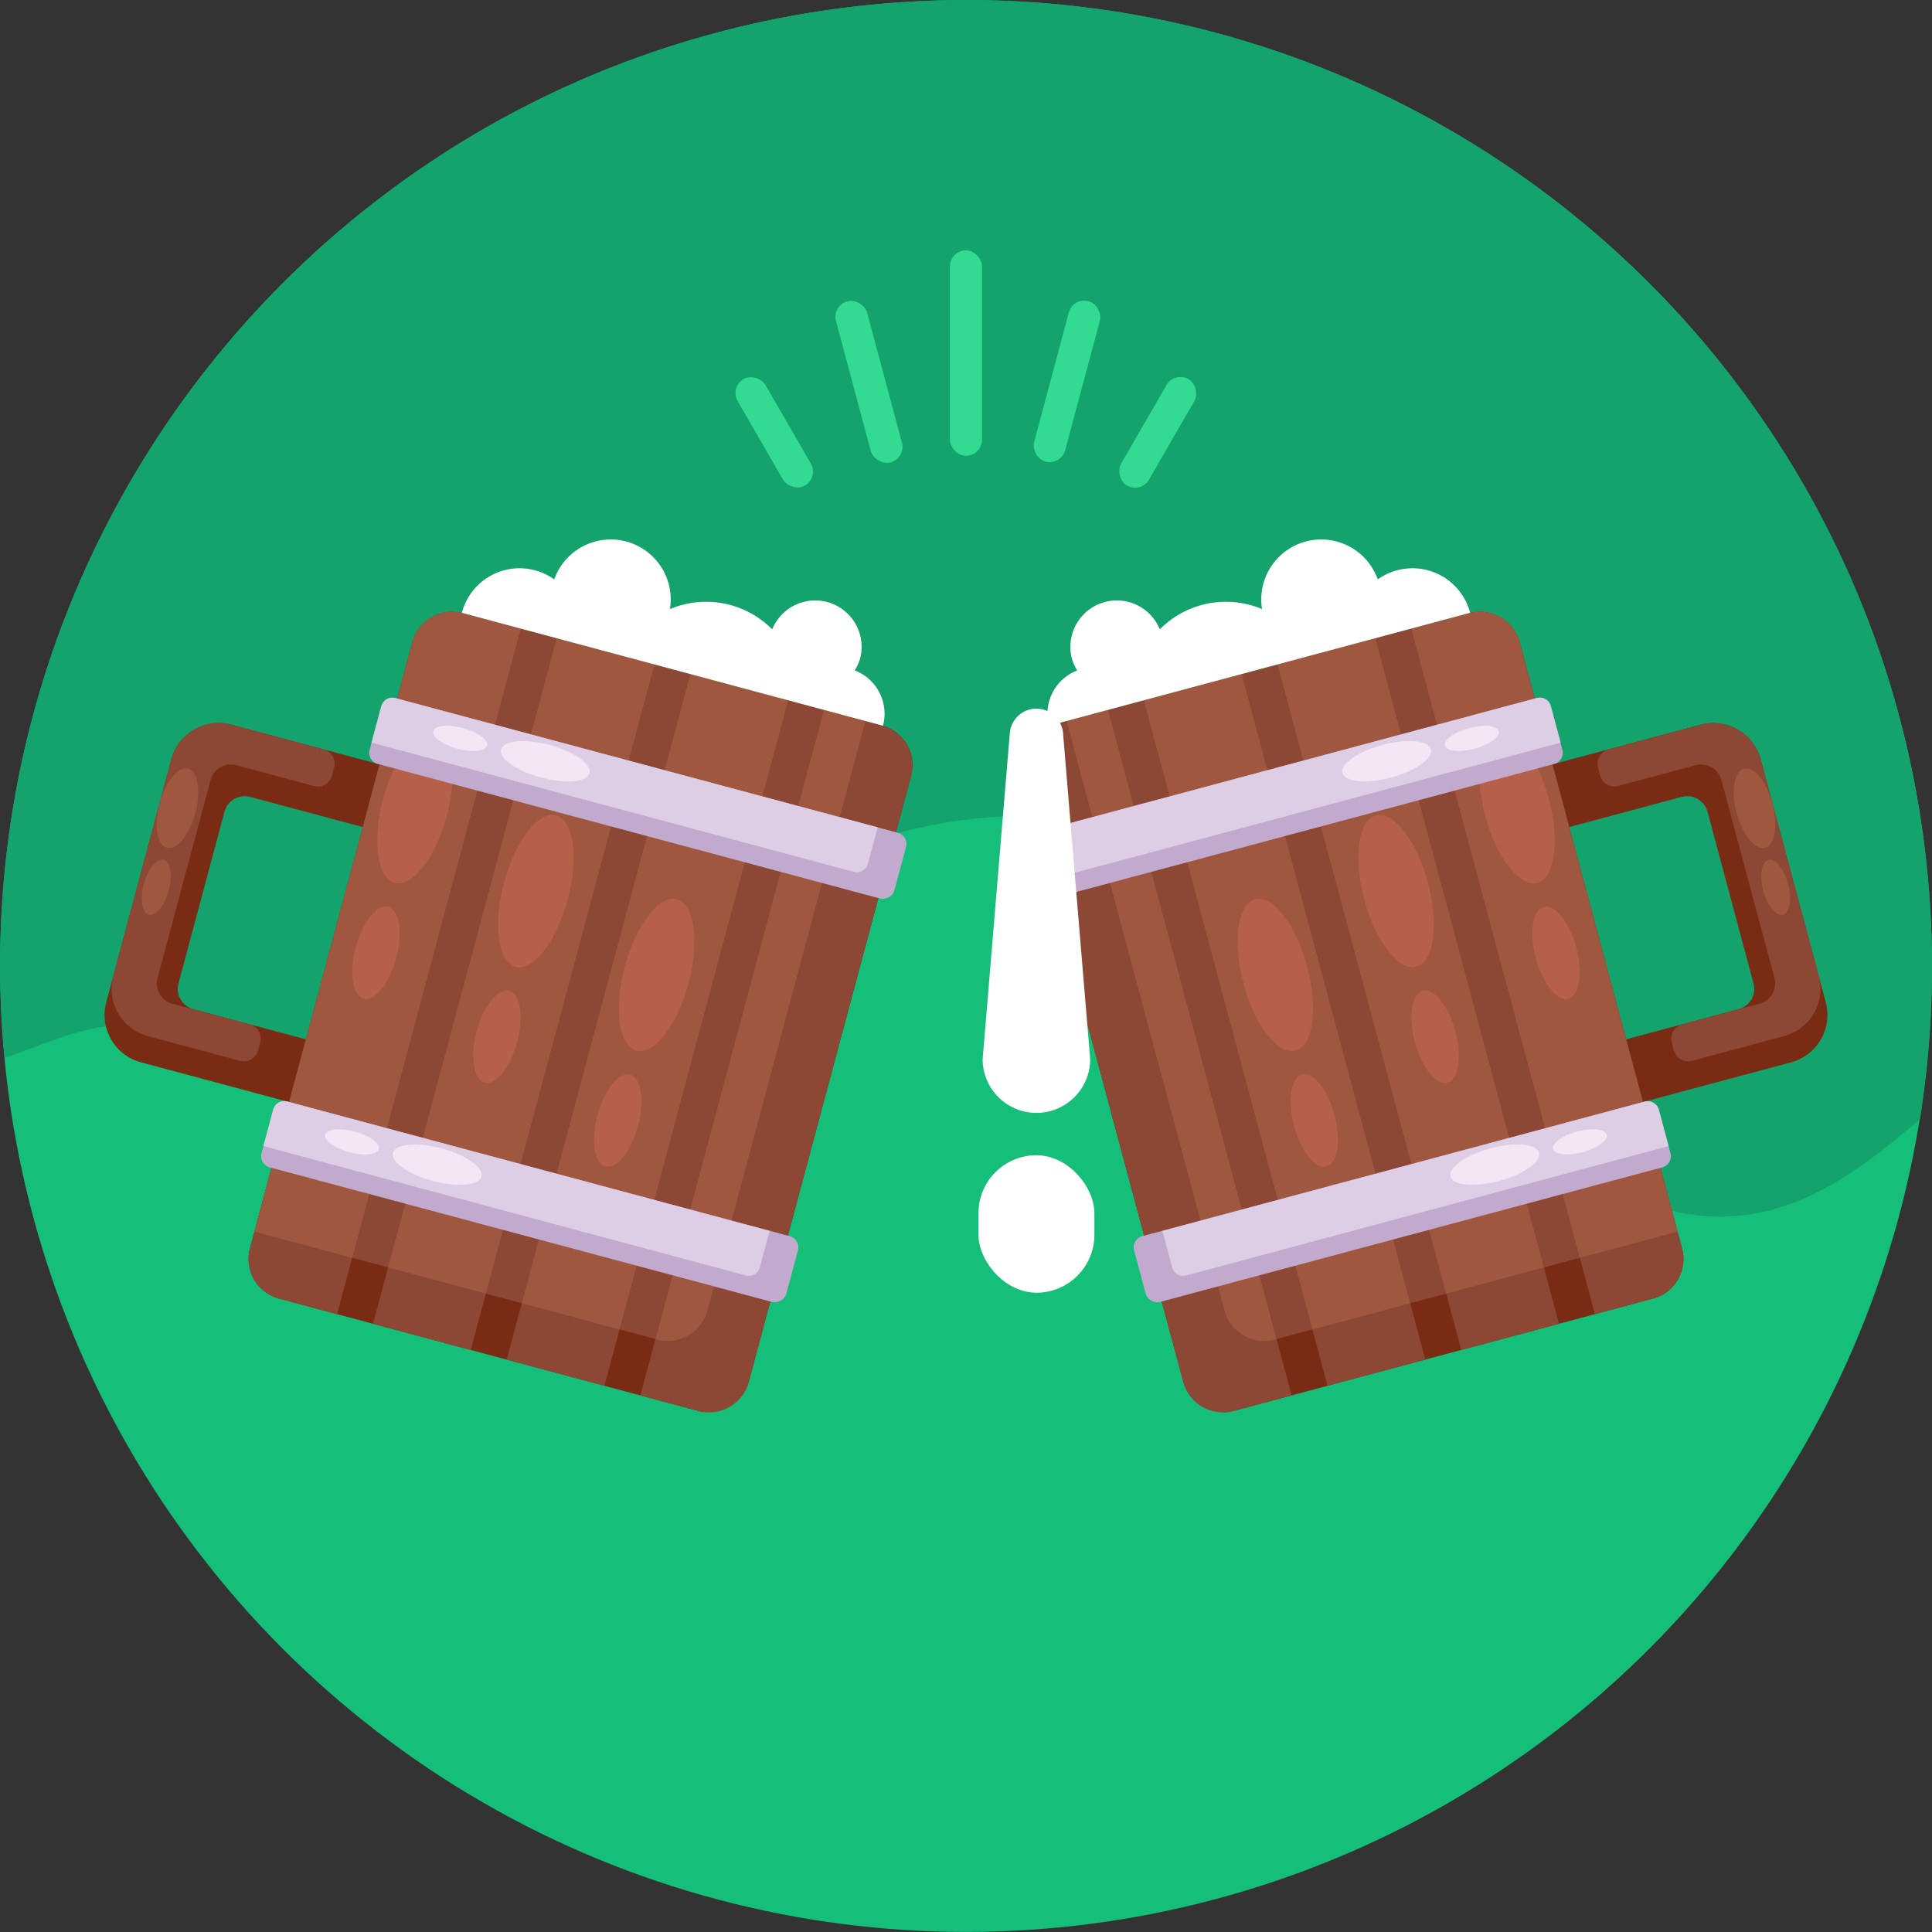 <svg id="Icons" xmlns="http://www.w3.org/2000/svg" viewBox="0 0 512 512"><rect x="0" y="0" width="512" height="512" fill="#333333" stroke="none"/><defs><style>.cls-1{fill:#15be79;}.cls-2{fill:#14a36d;}.cls-3{fill:#7a2b13;}.cls-4{fill:#8c4735;}.cls-5{fill:#a05740;}.cls-6{fill:#b76049;}.cls-7{fill:#c2aacf;}.cls-8{fill:#decee5;}.cls-9{fill:#f4e6f4;}.cls-10{fill:#fff;}.cls-11{fill:#33db92;}</style></defs><title>019-beer-export</title><circle class="cls-1" cx="256" cy="256" r="255.98"/><path class="cls-2" d="M508.81,296.61c-14.63,12.52-29.54,23.9-48.29,25.6-22,2-42.82-10.62-58.66-26s-28.54-33.88-45.22-48.36a129.2,129.2,0,0,0-181,11.46c-16.27,18.23-30.47,43-54.75,45.88-33,3.93-58.78-36.33-91.88-33.27-9.67.91-18.52,5.49-27.79,8.38C-12.24,139.7,90.78,14.78,231.4,1.2S497.21,90.68,510.8,231.4A256.53,256.53,0,0,1,508.81,296.61Z"/><path class="cls-3" d="M466.6,201.25l17.24,64.35a13,13,0,0,1-9.19,15.93l-39.28,10.53-4.45-16.62,29.84-8a5.55,5.55,0,0,0,3.94-6.82l-12.19-45.49a5.57,5.57,0,0,0-6.82-3.94l-29.85,8-4.45-16.62,39.28-10.52A13,13,0,0,1,466.6,201.25Z"/><path class="cls-4" d="M466.6,201.25,482,258.65a13,13,0,0,1-9.19,15.93l-24.41,6.54a3.93,3.93,0,0,1-4.81-2.77l-.56-2.09a3.92,3.92,0,0,1,2.78-4.8L466.3,266a5.57,5.57,0,0,0,3.94-6.82l-14.05-52.45a5.58,5.58,0,0,0-6.82-3.94l-20.52,5.5a3.93,3.93,0,0,1-4.81-2.78l-.55-2.07a3.92,3.92,0,0,1,2.77-4.81l24.41-6.54A13,13,0,0,1,466.6,201.25Z"/><ellipse class="cls-5" cx="464.97" cy="214.19" rx="4.92" ry="10.84" transform="translate(-39.59 127.64) rotate(-15)"/><ellipse class="cls-5" cx="470.59" cy="235.15" rx="3.41" ry="7.52" transform="translate(-44.83 129.81) rotate(-15)"/><rect class="cls-3" x="289.73" y="174.18" width="136.84" height="188.06" rx="10.87" transform="translate(-57.21 101.83) rotate(-15)"/><path class="cls-4" d="M402.71,170.18l41.86,156.21L338.3,354.86,293.63,188.15l95.76-25.66A10.87,10.87,0,0,1,402.71,170.18Z"/><path class="cls-4" d="M293.63,188.15,342.3,369.8l-15.4,4.13a10.88,10.88,0,0,1-13.32-7.69l-43-160.65a10.88,10.88,0,0,1,7.69-13.32Z"/><path class="cls-4" d="M402.71,170.18l43.05,160.64a10.88,10.88,0,0,1-7.69,13.32l-15.4,4.13L374,166.61l15.4-4.12A10.87,10.87,0,0,1,402.71,170.18Z"/><rect class="cls-4" x="327.02" y="178.92" width="26.82" height="188.06" transform="translate(-59.05 97.41) rotate(-15)"/><rect class="cls-4" x="362.45" y="169.43" width="26.82" height="188.06" transform="translate(-55.38 106.26) rotate(-15)"/><path class="cls-5" d="M282.66,191.09l11-2.94L338.3,354.86l-.47.13a10.87,10.87,0,0,1-13.31-7.69Z"/><rect class="cls-5" x="325.02" y="179.19" width="26.82" height="172.6" transform="translate(-57.18 96.64) rotate(-15)"/><rect class="cls-5" x="360.45" y="169.69" width="26.82" height="172.6" transform="translate(-53.52 105.48) rotate(-15)"/><path class="cls-5" d="M402.71,170.18l41.86,156.21-25.91,6.94L374,166.61l15.4-4.12A10.87,10.87,0,0,1,402.71,170.18Z"/><ellipse class="cls-6" cx="402.02" cy="213.92" rx="8.72" ry="20.76" transform="translate(-41.67 111.34) rotate(-15)"/><ellipse class="cls-6" cx="412.36" cy="252.5" rx="5.54" ry="12.59" transform="translate(-51.3 115.33) rotate(-15)"/><ellipse class="cls-6" cx="369.98" cy="236.15" rx="8.72" ry="20.76" transform="translate(-48.51 103.81) rotate(-15)"/><ellipse class="cls-6" cx="380.32" cy="274.73" rx="5.54" ry="12.59" transform="translate(-58.15 107.8) rotate(-15)"/><ellipse class="cls-6" cx="337.97" cy="258.38" rx="8.72" ry="20.76" transform="translate(-55.36 96.28) rotate(-15)"/><ellipse class="cls-6" cx="348.3" cy="296.96" rx="5.54" ry="12.59" transform="translate(-64.99 100.27) rotate(-15)"/><rect class="cls-7" x="270.99" y="202.54" width="143.97" height="18.05" rx="3.04" transform="translate(-43.07 95.98) rotate(-15)"/><path class="cls-8" d="M411,187.16l2.59,9.64L285.72,231.05A3,3,0,0,1,282,228.9l-2.59-9.65L407.22,185A3,3,0,0,1,411,187.16Z"/><ellipse class="cls-9" cx="367.49" cy="201.73" rx="12.14" ry="4.46" transform="translate(-39.69 101.99) rotate(-15)"/><ellipse class="cls-9" cx="390.05" cy="195.68" rx="7.36" ry="2.83" transform="translate(-37.36 107.62) rotate(-15)"/><rect class="cls-7" x="299.63" y="309.46" width="143.97" height="18.05" rx="3.04" transform="translate(-69.77 107.03) rotate(-15)"/><path class="cls-8" d="M439.6,294.08l2.59,9.64L314.37,338a3,3,0,0,1-3.73-2.15l-2.59-9.65,127.82-34.25A3,3,0,0,1,439.6,294.08Z"/><ellipse class="cls-9" cx="396.14" cy="308.65" rx="12.14" ry="4.46" transform="translate(-66.39 113.04) rotate(-15)"/><ellipse class="cls-9" cx="418.7" cy="302.6" rx="7.36" ry="2.83" transform="translate(-64.05 118.68) rotate(-15)"/><path class="cls-10" d="M278,192.32v0l111.6-29.92a15.8,15.8,0,0,0-24.48-8.85,15.89,15.89,0,0,0-30.66,7.87,24.64,24.64,0,0,0-27.1,5.37A12.3,12.3,0,0,0,284,174.27a12.09,12.09,0,0,0,1.48,3.4A12.3,12.3,0,0,0,278,192.32Z"/><path class="cls-10" d="M274.66,294.93h0a14.25,14.25,0,0,0,14.25-14.25l-7.17-86.1a7.08,7.08,0,0,0-7.08-6.78h0a7.08,7.08,0,0,0-7.07,6.78l-7.18,86.1A14.25,14.25,0,0,0,274.66,294.93Z"/><rect class="cls-10" x="259.3" y="306.15" width="30.73" height="36.43" rx="15.36" transform="translate(549.33 648.73) rotate(180)"/><path class="cls-3" d="M45.4,201.25,28.16,265.6a13,13,0,0,0,9.19,15.93l39.28,10.53,4.45-16.62-29.84-8a5.55,5.55,0,0,1-3.94-6.82l12.19-45.49a5.57,5.57,0,0,1,6.82-3.94l29.85,8,4.45-16.62L61.33,192.05A13,13,0,0,0,45.4,201.25Z"/><path class="cls-4" d="M45.4,201.25,30,258.65a13,13,0,0,0,9.19,15.93l24.41,6.54a3.93,3.93,0,0,0,4.81-2.77l.56-2.09a3.92,3.92,0,0,0-2.78-4.8L45.7,266a5.57,5.57,0,0,1-3.94-6.82l14.05-52.45a5.58,5.58,0,0,1,6.82-3.94l20.52,5.5A3.93,3.93,0,0,0,88,205.47l.55-2.07a3.92,3.92,0,0,0-2.77-4.81l-24.41-6.54A13,13,0,0,0,45.4,201.25Z"/><ellipse class="cls-5" cx="47.03" cy="214.19" rx="10.84" ry="4.92" transform="translate(-172.04 204.18) rotate(-75)"/><ellipse class="cls-5" cx="41.41" cy="235.15" rx="7.52" ry="3.41" transform="translate(-196.44 214.29) rotate(-75)"/><rect class="cls-3" x="59.82" y="199.79" width="188.06" height="136.84" rx="10.87" transform="translate(-145.04 347.4) rotate(-75)"/><path class="cls-4" d="M109.29,170.18,67.43,326.39,173.7,354.86l44.67-166.71-95.76-25.66A10.87,10.87,0,0,0,109.29,170.18Z"/><path class="cls-4" d="M218.37,188.15,169.7,369.8l15.4,4.13a10.88,10.88,0,0,0,13.32-7.69l43-160.65a10.88,10.88,0,0,0-7.69-13.32Z"/><path class="cls-4" d="M109.29,170.18,66.24,330.82a10.88,10.88,0,0,0,7.69,13.32l15.4,4.13L138,166.61l-15.4-4.12A10.87,10.87,0,0,0,109.29,170.18Z"/><rect class="cls-4" x="77.54" y="259.54" width="188.06" height="26.82" transform="translate(-136.49 368.03) rotate(-75)"/><rect class="cls-4" x="42.11" y="250.05" width="188.06" height="26.82" transform="translate(-153.58 326.77) rotate(-75)"/><path class="cls-5" d="M229.34,191.09l-11-2.94L173.7,354.86l.47.13a10.87,10.87,0,0,0,13.31-7.69Z"/><rect class="cls-5" x="87.27" y="252.08" width="172.6" height="26.82" transform="translate(-127.79 364.43) rotate(-75)"/><rect class="cls-5" x="51.84" y="242.58" width="172.6" height="26.82" transform="translate(-144.88 323.17) rotate(-75)"/><path class="cls-5" d="M109.29,170.18,67.43,326.39l25.91,6.94L138,166.61l-15.4-4.12A10.87,10.87,0,0,0,109.29,170.18Z"/><ellipse class="cls-6" cx="109.98" cy="213.92" rx="20.76" ry="8.72" transform="translate(-125.12 264.78) rotate(-75)"/><ellipse class="cls-6" cx="99.64" cy="252.5" rx="12.59" ry="5.54" transform="translate(-170.05 283.39) rotate(-75)"/><ellipse class="cls-6" cx="142.02" cy="236.15" rx="20.76" ry="8.72" transform="translate(-122.85 312.21) rotate(-75)"/><ellipse class="cls-6" cx="131.68" cy="274.73" rx="12.59" ry="5.54" transform="translate(-167.77 330.82) rotate(-75)"/><ellipse class="cls-6" cx="174.03" cy="258.38" rx="20.76" ry="8.72" transform="translate(-120.59 359.61) rotate(-75)"/><ellipse class="cls-6" cx="163.7" cy="296.96" rx="12.59" ry="5.54" transform="translate(-165.51 378.22) rotate(-75)"/><rect class="cls-7" x="160" y="139.58" width="18.05" height="143.97" rx="3.04" transform="translate(-79.07 320.08) rotate(-75)"/><path class="cls-8" d="M101.05,187.16l-2.59,9.64,127.82,34.25A3,3,0,0,0,230,228.9l2.59-9.65L104.78,185A3,3,0,0,0,101.05,187.16Z"/><ellipse class="cls-9" cx="144.51" cy="201.73" rx="4.46" ry="12.14" transform="translate(-87.75 289.11) rotate(-75)"/><ellipse class="cls-9" cx="121.95" cy="195.68" rx="2.83" ry="7.36" transform="translate(-98.63 262.83) rotate(-75)"/><rect class="cls-7" x="131.36" y="246.5" width="18.05" height="143.97" rx="3.04" transform="translate(-203.58 371.65) rotate(-75)"/><path class="cls-8" d="M72.4,294.08l-2.59,9.64L197.63,338a3,3,0,0,0,3.73-2.15l2.59-9.65L76.13,291.92A3,3,0,0,0,72.4,294.08Z"/><ellipse class="cls-9" cx="115.86" cy="308.65" rx="4.46" ry="12.14" transform="translate(-212.26 340.68) rotate(-75)"/><ellipse class="cls-9" cx="93.3" cy="302.6" rx="2.83" ry="7.36" transform="translate(-223.14 314.41) rotate(-75)"/><path class="cls-10" d="M234,192.32v0l-111.6-29.92a15.8,15.8,0,0,1,24.48-8.85,15.89,15.89,0,0,1,30.66,7.87,24.64,24.64,0,0,1,27.1,5.37A12.3,12.3,0,0,1,228,174.27a12.09,12.09,0,0,1-1.48,3.4A12.3,12.3,0,0,1,234,192.32Z"/><rect class="cls-11" x="251.74" y="66.35" width="8.51" height="54.43" rx="4.26"/><rect class="cls-11" x="224.98" y="79.06" width="8.51" height="44.01" rx="4.26" transform="matrix(0.97, -0.26, 0.26, 0.97, -18.35, 62.77)"/><rect class="cls-11" x="200.93" y="98.29" width="8.51" height="32.56" rx="4.26" transform="translate(-29.8 117.94) rotate(-30)"/><rect class="cls-11" x="278.51" y="79.06" width="8.51" height="44.01" rx="4.26" transform="translate(529.74 271.87) rotate(-165)"/><rect class="cls-11" x="302.55" y="98.29" width="8.51" height="32.56" rx="4.26" transform="translate(515.23 367.2) rotate(-150)"/></svg>